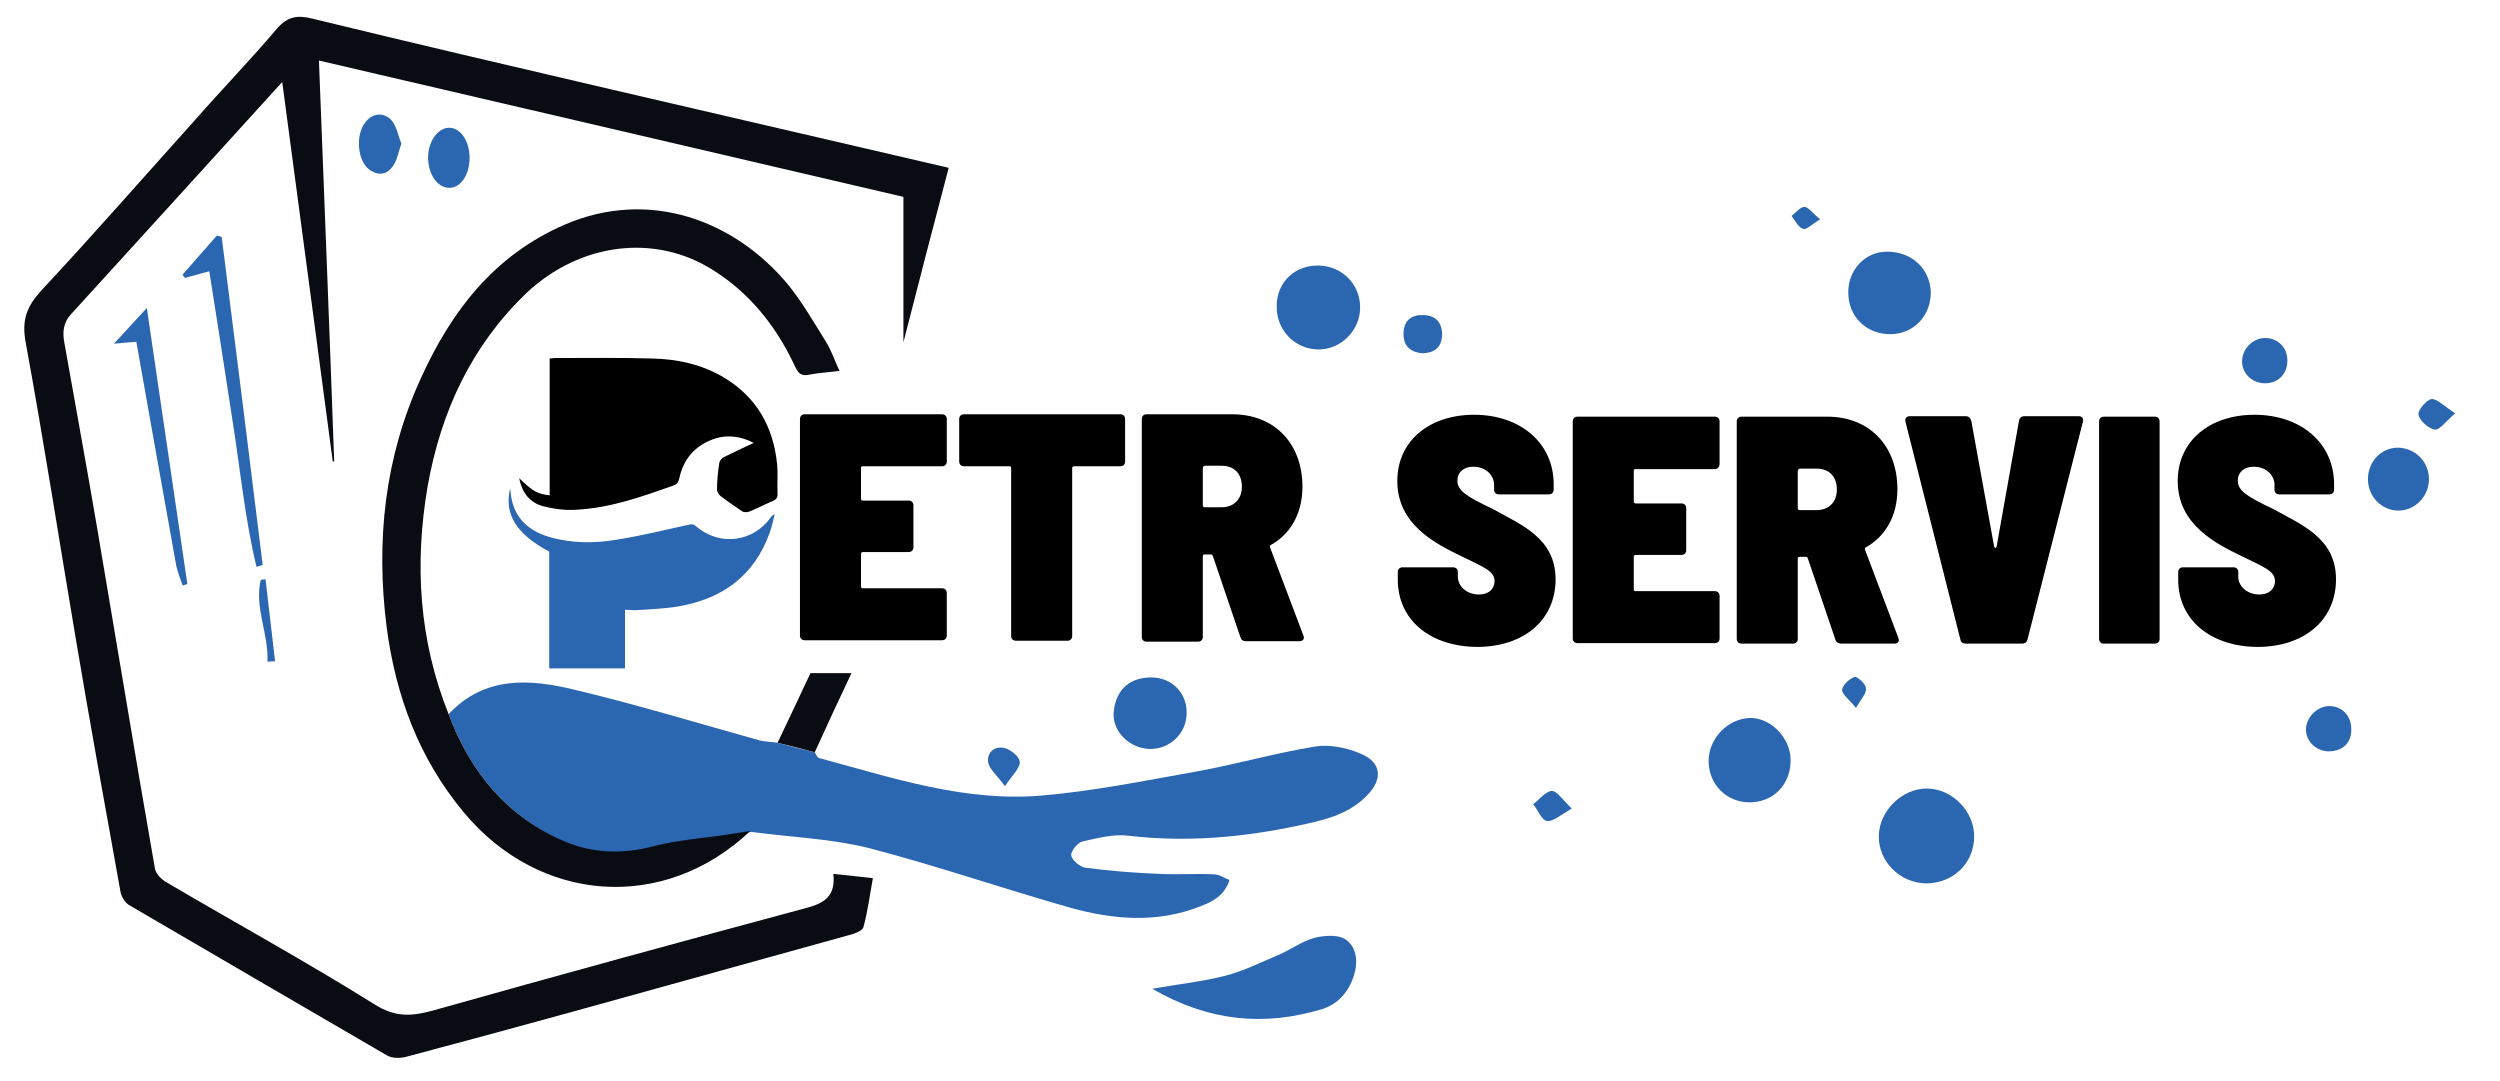 <?xml version="1.0" encoding="utf-8"?>
<!-- Generator: Adobe Illustrator 21.0.2, SVG Export Plug-In . SVG Version: 6.00 Build 0)  -->
<svg version="1.1" xmlns="http://www.w3.org/2000/svg" xmlns:xlink="http://www.w3.org/1999/xlink" x="0px" y="0px"
	 viewBox="0 0 524.4 226.8" style="enable-background:new 0 0 524.4 226.8;" xml:space="preserve">
<style type="text/css">
	.st0{fill:#0A0C13;}
	.st1{fill:#2B66B1;}
</style>
<g id="Pracka">
	<path class="st0" d="M174.8,183.3c3,0.3,5.4,0.6,8.3,0.9c-0.7,3.8-1.1,7.1-2,10.3c-0.2,0.8-2,1.4-3.2,1.7c-19,5.3-38,10.5-57,15.8
		c-11.9,3.3-23.8,6.5-35.8,9.7c-1.2,0.3-2.9,0.3-3.9-0.3C63.1,210.9,45,200.3,27,189.8c-0.8-0.5-1.5-1.7-1.7-2.6
		c-3.2-17.7-6.4-35.4-9.4-53.2c-3.5-20.7-6.7-41.4-10.5-62.1c-0.9-4.8,0.2-7.6,3.3-11c10.9-11.7,21.4-23.7,32.1-35.6
		C46.5,18.8,52.5,12.6,58.1,6c2.2-2.5,4.2-2.9,7.4-2.1c20.9,5.1,41.9,10,62.9,14.9c23.2,5.4,46.5,10.8,70.6,16.4
		c-3.2,12.1-6.3,24.1-9.5,36.6c0-10.4,0-20.4,0-30.5c-40.6-9.5-81.4-19-122.6-28.6c1.1,28.2,2.2,56.1,3.2,84.1c-0.1,0-0.2,0-0.3,0
		c-3.5-26.4-7-52.7-10.6-79.6C44.2,33.7,29.6,49.8,15,65.8c-1.8,1.9-1.9,3.9-1.5,6.1c2.3,13,4.7,26,6.9,39
		c1.9,11.2,3.8,22.5,5.7,33.8c2.1,12.5,4.2,25,6.4,37.5c0.2,1.1,1.3,2.2,2.3,2.8c14.6,8.6,29.4,16.7,43.8,25.7
		c4.3,2.7,7.7,2.5,12.1,1.3c26.3-7.4,52.6-14.6,79-21.7C173.1,189.3,175.3,187.8,174.8,183.3z"/>
	<path class="st1" d="M94.1,149.8c7.6-8.1,17.1-7.4,26.5-5.1c13,3.1,25.8,7,38.7,10.6c1.2,0.3,2.5,0.3,3.8,0.5
		c2.6,0.7,5.2,1.4,7.8,2c0.3,0.4,0.5,1.1,0.9,1.2c15.2,4.1,30.4,9.2,46.4,7.9c10.9-0.9,21.7-3.1,32.4-5c8.4-1.5,16.7-3.9,25.2-5.3
		c3-0.5,6.5,0.2,9.4,1.4c4.6,1.8,5,5.4,1.5,8.9c-4,4.1-9.3,5.2-14.5,6.3c-11.7,2.5-23.5,3.5-35.5,2.1c-3.1-0.4-6.5,0.5-9.6,1.2
		c-1,0.2-2.5,2-2.4,2.9c0.1,1,1.8,2.4,2.9,2.6c5.2,0.7,10.4,1.1,15.6,1.3c3.8,0.2,7.6-0.1,11.4,0.1c1.1,0,2.1,0.7,3.3,1.2
		c-1.1,3.3-3.5,4.5-6.1,5.5c-9.1,3.6-18.3,2.8-27.3,0.3c-14.1-4-28-8.8-42.2-12.5c-8-2-16.5-2.3-24.7-3.4c-1.3,0.2-2.6,0.4-3.8,0.6
		c-5.5,0.8-11.2,1.2-16.5,2.6c-6.4,1.7-12.6,1.5-18.4-0.9C106.5,171.5,98.7,162.1,94.1,149.8z"/>
	<path class="st0" d="M94.1,149.8c4.6,12.3,12.4,21.7,24.6,26.8c5.8,2.4,12,2.6,18.4,0.9c5.4-1.4,11-1.7,16.5-2.6
		c1.3-0.2,2.6-0.4,3.8-0.6c-18.2,17.2-44.3,15.2-60.2-4C87.9,159.1,83,146,81.1,131.5c-2.3-18.1-0.4-35.6,7.2-52.2
		c6.4-14.1,15.4-25.8,30.2-32.2c17.7-7.6,35.6-0.9,46.8,12.6c3,3.7,5.4,7.9,7.9,11.9c1.2,1.9,1.9,4.1,2.9,6.2
		c-2.3,0.3-4.4,0.4-6.4,0.8c-2.3,0.5-2.6-1.2-3.3-2.5c-3.8-7.9-9.2-14.6-16.6-19.3c-12.4-8-28.2-5.8-39.3,4.6
		C98.9,72.5,92.5,86.3,89.7,102C86.9,118.4,87.9,134.3,94.1,149.8z"/>
	<path class="st1" d="M241.7,207.4c5.7-1,10.5-1.5,15.2-2.7c4-1,7.7-2.9,11.5-4.5c2.5-1.1,4.8-2.8,7.4-3.5c2.1-0.5,5-0.7,6.5,0.4
		c2.3,1.6,2.6,4.7,1.7,7.5c-1.1,3.5-3.4,6.1-6.8,7.1C265.2,215.3,253.6,214.3,241.7,207.4z"/>
	<path class="st1" d="M404,185.3c-5.5-0.1-10-4.6-9.9-10c0.1-5.3,5-10,10.2-9.9c5.3,0.1,9.9,4.9,9.8,10.2
		C414,181.2,409.6,185.3,404,185.3z"/>
	<path class="st1" d="M267.8,64.2c0-5,3.8-8.6,8.8-8.5c4.9,0.1,8.7,3.9,8.7,8.8c0,4.8-4,8.8-8.7,8.8
		C271.6,73.3,267.7,69.2,267.8,64.2z"/>
	<path class="st1" d="M375.6,159.3c0.1,5.2-3.6,9-8.6,9c-4.9,0-8.6-3.8-8.6-8.7c0-4.7,4-8.8,8.6-9
		C371.4,150.5,375.5,154.7,375.6,159.3z"/>
	<path class="st1" d="M395.7,52.8c5.2-0.1,9.1,3.5,9.3,8.4c0.1,4.9-3.5,8.8-8.3,8.9c-5.1,0.1-9-3.6-9-8.7
		C387.6,56.7,391.2,52.8,395.7,52.8z"/>
	<path class="st1" d="M53.8,118.9c-2.4-10-3.4-20.3-5-30.5c-1.6-10.4-3.2-20.9-4.9-31.5c-1.8,0.5-3.4,0.9-5.1,1.4
		c-0.2-0.2-0.3-0.4-0.5-0.7c2.4-2.7,4.8-5.5,7.2-8.2c0.3,0.1,0.6,0.2,1,0.3c2.9,22.9,5.8,45.9,8.6,68.8
		C54.7,118.6,54.3,118.8,53.8,118.9z"/>
	<path class="st1" d="M241.5,142.1c4.4,0,7.6,3.4,7.4,7.7c-0.1,4.1-3.5,7.3-7.6,7.3c-4.2,0-8-3.6-7.7-7.6
		C233.9,145.5,236.2,142.1,241.5,142.1z"/>
	<path class="st1" d="M38.3,122.8c-0.4-1.3-1-2.6-1.3-4c-2.8-15.6-5.6-31.2-8.4-47.1c-1.4,0.1-2.6,0.2-4.7,0.4
		c2.4-2.6,4.4-4.8,6.9-7.5c2.9,19.7,5.7,38.8,8.5,57.9C39.1,122.6,38.7,122.7,38.3,122.8z"/>
	<path class="st0" d="M170.9,157.8c-2.6-0.7-5.2-1.4-7.8-2c2.3-4.8,4.5-9.5,6.9-14.6c2.3,0,4.9,0,8.6,0
		C175.9,146.9,173.4,152.3,170.9,157.8z"/>
	<path class="st1" d="M509.5,100.5c0,3.6-2.9,6.6-6.4,6.6c-3.5,0-6.4-2.9-6.4-6.6c0-3.7,2.8-6.6,6.3-6.6
		C506.7,94,509.5,96.9,509.5,100.5z"/>
	<path class="st1" d="M98.5,33.1c0,3.6-1.9,6.4-4.4,6.3c-2.3-0.1-4.2-2.7-4.3-6.1c-0.1-3.4,1.9-6.4,4.3-6.5
		C96.5,26.7,98.5,29.5,98.5,33.1z"/>
	<path class="st1" d="M84.2,30.1c-0.6,1.7-0.8,3.1-1.5,4.3c-1.2,2.1-3.1,2.7-5.2,1.2c-2.5-1.8-3-7.2-0.9-9.9c1.5-2,3.8-2.2,5.4-0.6
		C83.2,26.3,83.5,28.5,84.2,30.1z"/>
	<path class="st1" d="M488.7,157.6c-2.6,0.1-4.9-1.9-5-4.4c-0.1-2.6,2.3-5.1,4.9-5.1c2.6,0,4.6,2,4.6,4.8
		C493.3,155.7,491.5,157.5,488.7,157.6z"/>
	<path class="st1" d="M479.8,75.6c0,2.8-1.8,4.7-4.5,4.8c-2.7,0.1-4.9-1.9-5-4.4c-0.1-2.7,2.2-5.1,4.8-5.1
		C477.8,70.9,479.8,72.9,479.8,75.6z"/>
	<path class="st1" d="M298.4,74.1c-2.7-0.2-4.1-1.7-4-4.3c0.1-2.5,1.6-3.8,4.1-3.7c2.5,0,3.9,1.4,4,3.9
		C302.5,72.7,301.1,74,298.4,74.1z"/>
	<path class="st1" d="M329.7,169.6c-2.3,1.3-3.9,2.8-5.2,2.6c-1.1-0.1-1.9-2.3-2.9-3.5c1.3-1,2.6-2.7,3.9-2.8
		C326.6,165.9,327.8,167.8,329.7,169.6z"/>
	<path class="st1" d="M210.8,164.9c-1.7-2.3-3.2-3.5-3.5-4.9c-0.4-2.1,1.3-3.6,3.4-3.1c1.3,0.3,3.2,1.9,3.2,2.9
		C214,161.1,212.4,162.5,210.8,164.9z"/>
	<path class="st1" d="M515,86.7c-2,1.7-3.3,3.6-4.3,3.4c-1.3-0.2-3.1-1.8-3.4-3.1c-0.2-0.9,1.7-3.2,2.8-3.3
		C511.3,83.7,512.8,85.3,515,86.7z"/>
	<path class="st1" d="M56.1,138.8c0.3-5.8-2.8-11.4-1.4-17.2c0.3,0,0.6,0,1-0.1c0.7,5.7,1.3,11.5,2,17.2
		C57.1,138.7,56.6,138.8,56.1,138.8z"/>
	<path class="st1" d="M389.3,148.5c-1.4-1.8-2.9-2.8-2.9-3.8c0.1-1,1.5-2.3,2.6-2.7c0.5-0.2,2.3,1.4,2.4,2.3
		C391.6,145.4,390.4,146.6,389.3,148.5z"/>
	<path class="st1" d="M381.8,46c-1.7,1-2.9,2.3-3.6,2c-1-0.3-1.6-1.7-2.4-2.7c0.9-0.7,1.8-1.9,2.7-1.9
		C379.3,43.4,380.2,44.7,381.8,46z"/>
</g>
<g id="P-klic_1_">
	<path d="M108.9,100.3c0.6,3.1,2.3,5.2,5.1,5.9c2.3,0.6,4.8,0.9,7.2,0.7c6.9-0.4,13.4-2.7,19.9-5c0.9-0.3,1.2-0.7,1.4-1.6
		c0.8-3.7,2.9-6.4,6.4-7.9c3-1.3,6.1-1.1,9.2,0.5c-2.3,1.1-4.3,2-6.3,3c-0.4,0.2-0.8,0.7-0.9,1.1c-0.3,1.9-0.5,3.8-0.5,5.6
		c0,0.5,0.3,1.1,0.7,1.4c1.4,1.1,3,2.2,4.5,3.2c0.4,0.3,1.1,0.3,1.6,0.1c1.7-0.7,3.2-1.5,4.9-2.2c0.7-0.3,1-0.7,1-1.4
		c-0.1-2.1,0.1-4.3-0.1-6.4c-0.8-7.7-4.2-13.8-10.8-17.9c-4.7-2.9-10-4.1-15.5-4.2c-6.8-0.2-13.6-0.1-20.4-0.1c-0.3,0-0.6,0.1-1,0.1
		c0,9.6,0,19.1,0,28.7C112.7,103.6,111.8,103.1,108.9,100.3z"/>
	<path class="st1" d="M131.1,127.9c0,4.2,0,8.2,0,12.3c-5.4,0-10.6,0-15.9,0c0-8.3,0-16.4,0-24.5c-6.8-3.6-9.5-7.8-8.2-13.2
		c0.1,0.4,0.1,0.6,0.1,0.8c0.5,5,3.4,7.9,8,9.3c4.7,1.4,9.6,1.4,14.3,0.6c5-0.8,9.9-2,14.9-3.1c0.6-0.1,1.1-0.3,1.7,0.3
		c4.9,4.2,11.9,3.4,15.7-1.9c0.2-0.2,0.3-0.5,0.8-0.6c-0.3,1.2-0.6,2.5-1,3.7c-3.2,9.1-9.9,14-19.2,15.6c-3,0.5-6,0.6-9,0.8
		C132.7,128,132.1,127.9,131.1,127.9z"/>
</g>
<g id="ETR">
	<g>
		<path d="M197.6,97.8H181c-0.3,0-0.4,0.1-0.4,0.4v6.4c0,0.2,0.1,0.4,0.4,0.4h9.6c0.6,0,1,0.4,1,1v8.8c0,0.6-0.4,1-1,1H181
			c-0.2,0-0.4,0.1-0.4,0.4v6.8c0,0.3,0.1,0.4,0.4,0.4h16.6c0.6,0,1,0.4,1,1v8.9c0,0.6-0.4,1-1,1h-28.8c-0.6,0-1-0.4-1-1V87.9
			c0-0.6,0.4-1,1-1h28.8c0.6,0,1,0.4,1,1v8.9C198.6,97.4,198.2,97.8,197.6,97.8z"/>
		<path d="M236,87.9v8.9c0,0.6-0.4,1-1,1h-9.7c-0.2,0-0.4,0.1-0.4,0.4v35.2c0,0.6-0.4,1-1,1h-10.8c-0.6,0-1-0.4-1-1V98.2
			c0-0.3-0.1-0.4-0.4-0.4h-9.5c-0.6,0-1-0.4-1-1v-8.9c0-0.6,0.4-1,1-1H235C235.6,86.9,236,87.3,236,87.9z"/>
		<path d="M260.2,133.7l-5.8-17.1c-0.1-0.3-0.3-0.3-0.5-0.3h-1.2c-0.3,0-0.4,0.1-0.4,0.4v16.9c0,0.6-0.4,1-1,1h-10.8
			c-0.6,0-1-0.4-1-1V87.9c0-0.6,0.4-1,1-1h18c8.8,0,14.7,6.1,14.7,15.2c0,5.6-2.5,9.9-6.6,12.2c-0.2,0.1-0.3,0.3-0.2,0.5l7,18.5
			c0.3,0.7-0.1,1.2-0.8,1.2h-11.2C260.8,134.5,260.4,134.3,260.2,133.7z M252.3,98.2v7.8c0,0.2,0.1,0.4,0.4,0.4h3.6
			c2.4,0,4.2-1.6,4.2-4.3c0-2.8-1.7-4.4-4.2-4.4h-3.6C252.5,97.8,252.3,97.9,252.3,98.2z"/>
	</g>
</g>
<g id="SERVIS">
	<g>
		<path d="M293.2,121.6v-1.6c0-0.6,0.4-1,1-1h10.6c0.6,0,1,0.4,1,1v1c0,1.9,1.8,3.7,4.4,3.7c2.4,0,3.3-1.5,3.3-2.8
			c0-2.1-2.2-2.9-6.9-5.2c-5.6-2.7-13.5-6.7-13.5-15.8c0-8.4,6.7-13.9,16.1-13.9c9.7,0,16.7,5.9,16.7,14.6v1.1c0,0.6-0.4,1-1,1
			h-10.5c-0.6,0-1-0.4-1-1v-1c0-1.9-1.6-3.8-4.4-3.8c-2,0-3.3,1.2-3.3,2.9c0,2.1,1.8,3.3,7.5,6c5.9,3.3,13.1,6.1,13.1,14.7
			c0,8.6-6.7,14.2-16.5,14.2C299.8,135.6,293.2,129.9,293.2,121.6z"/>
		<path d="M359.7,98.4h-16.6c-0.3,0-0.4,0.1-0.4,0.4v6.4c0,0.2,0.1,0.4,0.4,0.4h9.6c0.6,0,1,0.4,1,1v8.8c0,0.6-0.4,1-1,1h-9.6
			c-0.2,0-0.4,0.1-0.4,0.4v6.8c0,0.3,0.1,0.4,0.4,0.4h16.6c0.6,0,1,0.4,1,1v8.9c0,0.6-0.4,1-1,1h-28.8c-0.6,0-1-0.4-1-1V88.4
			c0-0.6,0.4-1,1-1h28.8c0.6,0,1,0.4,1,1v8.9C360.7,97.9,360.3,98.4,359.7,98.4z"/>
		<path d="M385,134.2l-5.8-17.1c-0.1-0.3-0.3-0.3-0.5-0.3h-1.2c-0.3,0-0.4,0.1-0.4,0.4V134c0,0.6-0.4,1-1,1h-10.8c-0.6,0-1-0.4-1-1
			V88.4c0-0.6,0.4-1,1-1h18c8.8,0,14.7,6.1,14.7,15.2c0,5.6-2.5,9.9-6.6,12.2c-0.2,0.1-0.3,0.3-0.2,0.5l7,18.5
			c0.3,0.7-0.1,1.2-0.8,1.2h-11.2C385.7,135,385.2,134.8,385,134.2z M377.1,98.8v7.8c0,0.2,0.1,0.4,0.4,0.4h3.6
			c2.4,0,4.2-1.6,4.2-4.3c0-2.8-1.7-4.4-4.2-4.4h-3.6C377.3,98.4,377.1,98.5,377.1,98.8z"/>
		<path d="M411.2,134.1l-11.5-45.6c-0.2-0.7,0.2-1.2,0.9-1.2h11.7c0.6,0,1,0.3,1.2,1l4.8,26.4c0.1,0.3,0.4,0.3,0.5,0l4.7-26.4
			c0.1-0.6,0.5-1,1.1-1h11.4c0.7,0,1.1,0.4,0.9,1.2l-11.6,45.6c-0.1,0.5-0.5,0.9-1.1,0.9h-11.8C411.6,135,411.3,134.7,411.2,134.1z"
			/>
		<path d="M440.3,134V88.4c0-0.6,0.4-1,1-1H452c0.6,0,1,0.4,1,1V134c0,0.6-0.4,1-1,1h-10.8C440.7,135,440.3,134.6,440.3,134z"/>
		<path d="M456.9,121.6v-1.6c0-0.6,0.4-1,1-1h10.6c0.6,0,1,0.4,1,1v1c0,1.9,1.8,3.7,4.4,3.7c2.4,0,3.3-1.5,3.3-2.8
			c0-2.1-2.2-2.9-6.9-5.2c-5.6-2.7-13.5-6.7-13.5-15.8c0-8.4,6.7-13.9,16.1-13.9c9.7,0,16.7,5.9,16.7,14.6v1.1c0,0.6-0.4,1-1,1
			h-10.5c-0.6,0-1-0.4-1-1v-1c0-1.9-1.6-3.8-4.4-3.8c-2,0-3.3,1.2-3.3,2.9c0,2.1,1.8,3.3,7.5,6c5.9,3.3,13.1,6.1,13.1,14.7
			c0,8.6-6.7,14.2-16.5,14.2C463.5,135.6,456.9,129.9,456.9,121.6z"/>
	</g>
</g>
</svg>
